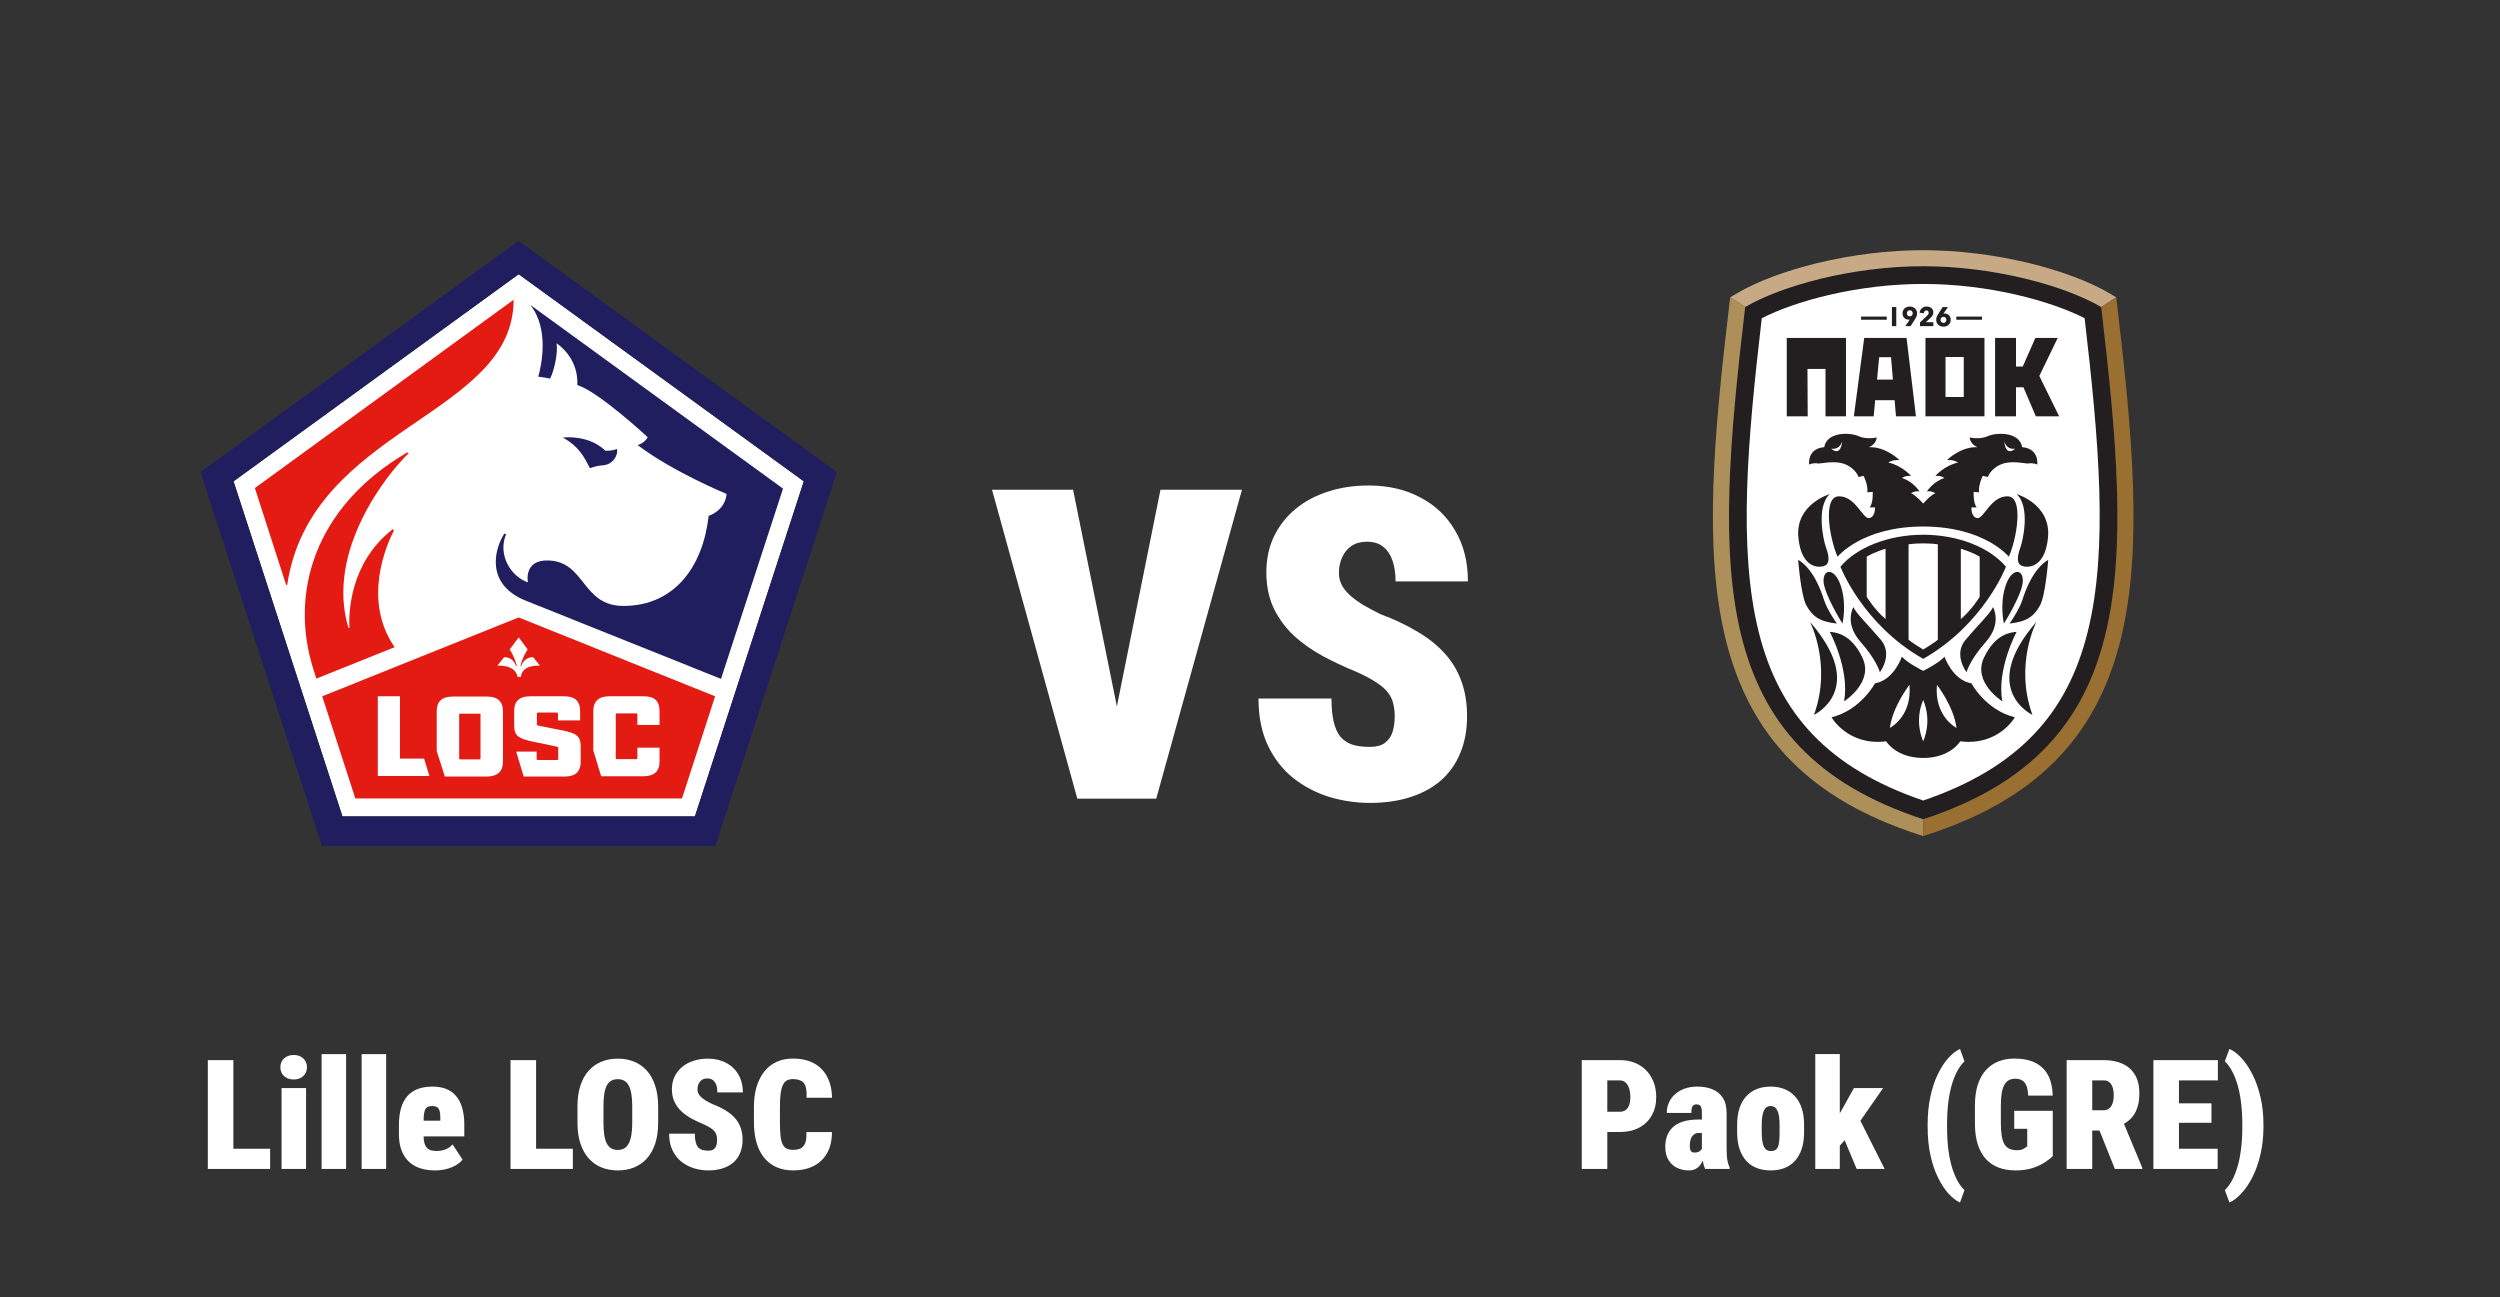 <svg width="817" height="424" viewBox="0 0 817 424" fill="none" xmlns="http://www.w3.org/2000/svg">
<rect x="0" y="0" width="817" height="424" fill="#333333" stroke="none"/>
<g clip-path="url(#clip0_70_635)">
<path d="M227.094 266.799H111.906L76.322 157.296L169.5 89.614L262.678 157.296L227.094 266.799Z" fill="white"/>
<path d="M169.5 78.7L65.5 154.27L105.211 276.52H233.789L273.5 154.27L169.5 78.7ZM227.094 266.799H111.906L76.322 157.296L169.5 89.614L262.678 157.296L227.094 266.799Z" fill="#211E5F"/>
<path d="M173.26 99.61C179.588 107.497 176.929 119.419 175.92 123.088C178.579 123.455 178.304 123.455 179.772 123.73C181.056 121.254 182.431 115.292 181.881 112.174C188.026 116.576 188.851 122.629 188.668 125.839C195.729 128.04 211.687 142.897 211.687 142.897C210.77 144.365 209.578 145.098 208.385 145.465C220.033 154.269 237.458 161.423 237.458 161.423C236.907 167.017 231.588 168.576 231.588 168.576C229.754 184.993 220.583 198.016 203.708 198.016C190.135 198.016 191.327 183.525 179.221 183.158C170.967 182.883 172.527 190.312 172.527 190.312C166.84 188.386 162.622 181.232 165.373 174.629L164.823 174.354C161.338 179.857 158.77 191.137 171.976 196.365C174.636 197.465 235.624 221.86 235.624 221.86L255.892 159.68L173.26 99.61Z" fill="#211E5F"/>
<path d="M192.795 152.986C192.978 152.986 194.537 152.252 196.922 152.069C200.498 151.885 202.149 148.4 201.599 146.75C201.599 146.75 201.599 146.75 201.507 146.75C201.14 146.933 199.673 147.392 197.839 147.3C192.519 142.164 184.907 142.898 183.99 142.989C183.899 142.989 183.899 142.989 183.899 142.989C190.318 146.383 191.878 151.702 192.795 152.986Z" fill="#211E5F"/>
<path d="M156.569 233.233H150.516C150.057 233.233 150.057 233.324 150.057 233.691V247.723C150.057 248.09 150.149 248.181 150.516 248.181H156.569C157.027 248.181 157.027 248.09 157.027 247.723V233.691C157.119 233.324 157.027 233.233 156.569 233.233Z" fill="#E41B13"/>
<path d="M169.5 201.776L105.302 227.547L116.124 260.929H222.876L233.698 227.547L169.5 201.776ZM123.461 253.684V227.547H130.706V247.907H138.593L140.336 253.593H123.461V253.684ZM164.364 249.007C164.364 249.557 164.273 250.016 164.181 250.474C163.722 252.675 161.888 253.776 158.953 253.776H145.38L142.72 245.43V232.407C142.72 229.198 144.463 227.638 147.948 227.638H159.137C162.622 227.638 164.364 229.198 164.364 232.407V249.007ZM162.53 217.55L164.731 214.799C164.731 214.799 167.391 214.432 168.583 217.459C168.583 217.459 168.583 217.55 168.675 217.642C168.675 217.734 168.766 217.734 168.766 217.734C168.766 217.734 168.858 217.734 168.858 217.642C168.858 217.55 168.858 217.55 168.858 217.459C168.124 214.524 166.565 212.231 166.565 212.231L169.5 208.287L172.435 212.231C172.435 212.231 170.876 214.432 170.142 217.459C170.142 217.55 170.142 217.55 170.142 217.642C170.142 217.734 170.142 217.734 170.234 217.734C170.325 217.734 170.325 217.734 170.325 217.642C170.325 217.55 170.417 217.55 170.417 217.459C171.609 214.432 174.269 214.799 174.269 214.799L176.47 217.55C176.47 217.55 170.601 217 170.234 221.219H169.133C168.399 217 162.53 217.55 162.53 217.55ZM189.768 249.007C189.768 249.374 189.768 249.741 189.676 250.108C189.31 252.584 187.567 253.776 184.541 253.776H171.151L168.675 245.614H175.37V247.907C175.37 248.273 175.461 248.365 175.828 248.365H181.973C182.431 248.365 182.431 248.273 182.431 247.907V244.421C182.431 244.238 182.431 244.146 181.789 243.963L173.444 242.22C169.775 241.303 168.033 240.661 168.033 237.176V232.316C168.033 229.106 169.775 227.547 173.26 227.547H184.357C187.842 227.547 189.585 229.106 189.585 232.316V235.434H182.34V233.325C182.34 232.958 182.248 232.866 181.881 232.866H175.92C175.461 232.866 175.461 232.958 175.461 233.325V236.718C175.461 236.993 175.461 236.993 176.103 237.176L184.449 238.827C187.934 239.653 189.768 240.295 189.768 243.871V249.007ZM215.539 236.901H208.294V233.6C208.294 233.233 208.202 233.141 207.835 233.141H201.69C201.232 233.141 201.232 233.233 201.232 233.6V247.631C201.232 247.998 201.324 248.09 201.69 248.09H207.835C208.294 248.09 208.294 247.998 208.294 247.631V244.33H215.539V248.915C215.539 252.125 213.705 253.684 210.22 253.684H196.463L193.895 245.247V232.316C193.895 229.198 195.638 227.547 199.123 227.547H210.403C213.888 227.547 215.539 229.106 215.539 232.316V236.901Z" fill="#E41B13"/>
<path d="M167.849 97.959L83.292 159.497L93.472 191.046L93.838 191.229C101.542 139.413 167.849 136.203 167.849 97.959Z" fill="#E41B13"/>
<path d="M128.78 173.254L128.322 172.979C114.107 183.984 113.923 200.859 114.198 205.261L113.832 205.077C106.311 179.949 126.763 154.545 133.549 148.125L133.091 147.85C102.459 165.733 94.572 194.255 102.459 218.834L103.377 221.769L128.964 211.497C118.234 195.998 126.488 177.656 128.78 173.254Z" fill="#E41B13"/>
</g>
<path d="M88.278 375.408V382H73.337V375.408H88.278ZM76.267 346.453V382H67.917V346.453H76.267ZM100.021 355.584V382H92.014V355.584H100.021ZM91.623 348.772C91.623 347.601 92.022 346.64 92.819 345.892C93.633 345.143 94.683 344.769 95.969 344.769C97.271 344.769 98.321 345.143 99.118 345.892C99.916 346.64 100.314 347.601 100.314 348.772C100.314 349.944 99.916 350.905 99.118 351.653C98.321 352.402 97.271 352.776 95.969 352.776C94.683 352.776 93.633 352.402 92.819 351.653C92.022 350.905 91.623 349.944 91.623 348.772ZM113.107 344.5V382H105.1V344.5H113.107ZM126.193 344.5V382H118.186V344.5H126.193ZM142.136 382.488C140.248 382.488 138.563 382.228 137.082 381.707C135.617 381.186 134.388 380.421 133.396 379.412C132.403 378.387 131.646 377.142 131.125 375.677C130.62 374.212 130.368 372.535 130.368 370.647V367.767C130.368 365.651 130.588 363.803 131.027 362.225C131.483 360.646 132.159 359.336 133.054 358.294C133.949 357.236 135.088 356.438 136.472 355.901C137.855 355.364 139.483 355.096 141.354 355.096C142.998 355.096 144.455 355.34 145.725 355.828C147.01 356.316 148.093 357.073 148.972 358.099C149.867 359.108 150.55 360.402 151.022 361.98C151.494 363.543 151.73 365.398 151.73 367.547V371.38H133.371V366.229H143.894V365.325C143.91 364.251 143.812 363.437 143.601 362.884C143.405 362.33 143.112 361.956 142.722 361.761C142.331 361.549 141.851 361.443 141.281 361.443C140.614 361.443 140.085 361.557 139.694 361.785C139.304 362.013 139.019 362.371 138.84 362.859C138.661 363.348 138.539 363.999 138.474 364.812C138.425 365.626 138.4 366.611 138.4 367.767V370.647C138.4 371.787 138.49 372.715 138.669 373.431C138.864 374.147 139.141 374.7 139.499 375.091C139.873 375.481 140.321 375.758 140.842 375.921C141.379 376.067 141.989 376.141 142.673 376.141C143.649 376.141 144.602 375.978 145.529 375.652C146.457 375.311 147.246 374.757 147.897 373.992L151.169 378.973C150.729 379.542 150.078 380.104 149.216 380.657C148.353 381.194 147.328 381.634 146.14 381.976C144.951 382.317 143.617 382.488 142.136 382.488ZM187.204 375.408V382H172.263V375.408H187.204ZM175.192 346.453V382H166.843V346.453H175.192ZM215.085 361.565V366.937C215.085 369.492 214.768 371.738 214.133 373.675C213.498 375.612 212.595 377.239 211.423 378.558C210.251 379.86 208.859 380.844 207.248 381.512C205.653 382.163 203.879 382.488 201.926 382.488C199.956 382.488 198.166 382.163 196.555 381.512C194.943 380.844 193.552 379.86 192.38 378.558C191.208 377.239 190.305 375.612 189.67 373.675C189.035 371.738 188.718 369.492 188.718 366.937V361.565C188.718 359.01 189.035 356.756 189.67 354.803C190.305 352.85 191.2 351.222 192.355 349.92C193.527 348.618 194.919 347.633 196.53 346.966C198.142 346.299 199.932 345.965 201.901 345.965C203.854 345.965 205.637 346.299 207.248 346.966C208.876 347.633 210.267 348.618 211.423 349.92C212.578 351.222 213.474 352.85 214.108 354.803C214.759 356.756 215.085 359.01 215.085 361.565ZM206.613 366.937V361.517C206.613 359.922 206.516 358.562 206.32 357.439C206.125 356.316 205.832 355.405 205.441 354.705C205.051 354.005 204.562 353.493 203.977 353.167C203.391 352.841 202.699 352.679 201.901 352.679C201.071 352.679 200.363 352.841 199.777 353.167C199.191 353.493 198.703 354.005 198.312 354.705C197.938 355.405 197.661 356.316 197.482 357.439C197.303 358.562 197.214 359.922 197.214 361.517V366.937C197.214 368.515 197.303 369.866 197.482 370.989C197.661 372.096 197.938 373.007 198.312 373.724C198.703 374.44 199.2 374.969 199.802 375.311C200.404 375.636 201.112 375.799 201.926 375.799C202.707 375.799 203.391 375.636 203.977 375.311C204.579 374.969 205.067 374.44 205.441 373.724C205.832 373.007 206.125 372.096 206.32 370.989C206.516 369.866 206.613 368.515 206.613 366.937ZM234.348 372.552C234.348 371.998 234.291 371.502 234.177 371.062C234.079 370.607 233.876 370.184 233.566 369.793C233.273 369.402 232.826 369.012 232.224 368.621C231.621 368.214 230.816 367.791 229.807 367.352C228.537 366.831 227.292 366.245 226.071 365.594C224.851 364.926 223.752 364.153 222.775 363.274C221.815 362.379 221.042 361.338 220.456 360.149C219.87 358.945 219.577 357.545 219.577 355.95C219.577 354.42 219.87 353.045 220.456 351.824C221.058 350.587 221.88 349.537 222.922 348.675C223.98 347.796 225.225 347.129 226.657 346.673C228.09 346.201 229.652 345.965 231.345 345.965C233.591 345.965 235.568 346.421 237.277 347.332C239.003 348.227 240.345 349.505 241.306 351.165C242.282 352.809 242.771 354.754 242.771 357H234.445C234.445 356.105 234.331 355.315 234.104 354.632C233.876 353.948 233.518 353.411 233.029 353.021C232.557 352.63 231.931 352.435 231.149 352.435C230.45 352.435 229.855 352.597 229.367 352.923C228.895 353.248 228.537 353.688 228.293 354.241C228.049 354.778 227.927 355.372 227.927 356.023C227.927 356.561 228.049 357.049 228.293 357.488C228.537 357.911 228.871 358.31 229.294 358.685C229.733 359.059 230.238 359.417 230.808 359.759C231.394 360.101 232.02 360.434 232.688 360.76C234.299 361.362 235.723 362.037 236.96 362.786C238.213 363.519 239.263 364.357 240.109 365.301C240.956 366.229 241.59 367.286 242.014 368.475C242.453 369.663 242.673 371.006 242.673 372.503C242.673 374.098 242.412 375.514 241.892 376.751C241.387 377.988 240.646 379.038 239.67 379.9C238.693 380.747 237.513 381.39 236.13 381.829C234.763 382.269 233.216 382.488 231.491 382.488C229.912 382.488 228.358 382.26 226.828 381.805C225.314 381.333 223.939 380.617 222.702 379.656C221.481 378.68 220.505 377.435 219.772 375.921C219.04 374.391 218.674 372.576 218.674 370.477H227.072C227.072 371.518 227.154 372.397 227.316 373.113C227.479 373.829 227.731 374.407 228.073 374.847C228.431 375.27 228.887 375.579 229.44 375.774C229.994 375.953 230.677 376.043 231.491 376.043C232.24 376.043 232.818 375.888 233.225 375.579C233.648 375.254 233.941 374.83 234.104 374.31C234.266 373.772 234.348 373.187 234.348 372.552ZM263.522 369.964H271.872C271.888 372.633 271.368 374.912 270.31 376.8C269.268 378.672 267.795 380.088 265.891 381.048C263.986 382.008 261.757 382.488 259.201 382.488C257.134 382.488 255.303 382.13 253.708 381.414C252.113 380.698 250.77 379.656 249.68 378.289C248.589 376.922 247.767 375.27 247.214 373.333C246.66 371.38 246.384 369.166 246.384 366.692V361.736C246.384 359.279 246.677 357.073 247.263 355.12C247.865 353.167 248.711 351.507 249.802 350.14C250.909 348.772 252.243 347.731 253.806 347.015C255.384 346.299 257.142 345.94 259.079 345.94C261.797 345.94 264.092 346.453 265.964 347.479C267.852 348.488 269.3 349.952 270.31 351.873C271.319 353.777 271.856 356.064 271.921 358.733H263.571C263.653 357.187 263.555 355.975 263.278 355.096C263.002 354.201 262.513 353.574 261.813 353.216C261.13 352.841 260.218 352.654 259.079 352.654C258.298 352.654 257.639 352.809 257.102 353.118C256.564 353.427 256.133 353.94 255.808 354.656C255.482 355.356 255.246 356.284 255.1 357.439C254.953 358.595 254.88 360.011 254.88 361.688V366.692C254.88 368.401 254.937 369.834 255.051 370.989C255.165 372.145 255.376 373.081 255.686 373.797C256.011 374.497 256.451 375.001 257.004 375.311C257.574 375.62 258.306 375.774 259.201 375.774C260.145 375.774 260.951 375.62 261.618 375.311C262.285 374.985 262.79 374.407 263.132 373.577C263.474 372.731 263.604 371.526 263.522 369.964Z" fill="white"/>
<path d="M363.715 237.218L379.246 160.047H405.871L377.859 261H360.803L363.715 237.218ZM350.68 160.047L366.28 237.218L369.331 261H352.066L324.193 160.047H350.68ZM455.793 234.167C455.793 232.595 455.631 231.186 455.308 229.938C455.03 228.643 454.452 227.441 453.574 226.332C452.742 225.223 451.471 224.113 449.761 223.004C448.05 221.848 445.762 220.646 442.896 219.398C439.291 217.919 435.755 216.255 432.288 214.406C428.821 212.511 425.701 210.315 422.928 207.819C420.201 205.277 418.005 202.319 416.341 198.944C414.677 195.524 413.845 191.549 413.845 187.019C413.845 182.674 414.677 178.768 416.341 175.301C418.051 171.788 420.385 168.806 423.344 166.356C426.348 163.86 429.884 161.965 433.952 160.671C438.02 159.33 442.457 158.66 447.265 158.66C453.644 158.66 459.26 159.954 464.113 162.543C469.013 165.085 472.826 168.714 475.554 173.429C478.327 178.097 479.714 183.621 479.714 190H456.07C456.07 187.458 455.747 185.216 455.1 183.274C454.452 181.333 453.436 179.808 452.049 178.698C450.708 177.589 448.929 177.034 446.71 177.034C444.722 177.034 443.035 177.496 441.648 178.421C440.308 179.345 439.291 180.593 438.598 182.165C437.904 183.69 437.558 185.378 437.558 187.227C437.558 188.752 437.904 190.139 438.598 191.387C439.291 192.589 440.239 193.721 441.44 194.784C442.688 195.847 444.121 196.864 445.739 197.835C447.403 198.806 449.183 199.753 451.078 200.678C455.654 202.388 459.699 204.306 463.212 206.433C466.771 208.513 469.753 210.893 472.156 213.574C474.56 216.209 476.363 219.214 477.564 222.588C478.812 225.962 479.437 229.776 479.437 234.028C479.437 238.558 478.697 242.58 477.218 246.093C475.785 249.606 473.682 252.587 470.908 255.037C468.135 257.441 464.784 259.267 460.854 260.515C456.972 261.763 452.58 262.387 447.681 262.387C443.197 262.387 438.783 261.74 434.438 260.445C430.139 259.105 426.233 257.071 422.72 254.344C419.253 251.57 416.479 248.034 414.399 243.735C412.319 239.39 411.279 234.236 411.279 228.273H435.131C435.131 231.232 435.362 233.728 435.824 235.762C436.286 237.796 437.003 239.437 437.974 240.685C438.991 241.886 440.285 242.765 441.856 243.319C443.428 243.828 445.369 244.082 447.681 244.082C449.807 244.082 451.448 243.643 452.604 242.765C453.805 241.84 454.637 240.638 455.1 239.159C455.562 237.634 455.793 235.97 455.793 234.167Z" fill="white"/>
<g clip-path="url(#clip1_70_635)">
<mask id="mask0_70_635" style="mask-type:luminance" maskUnits="userSpaceOnUse" x="527" y="70" width="211" height="210">
<path d="M527.644 70.698H737.264V279.824H527.644V70.698Z" fill="white"/>
</mask>
<g mask="url(#mask0_70_635)">
<path d="M628.5 264.677C612.115 259.21 599.598 251.789 590.258 242.009C581.435 232.773 575.431 221.366 571.902 207.139C564.944 179.091 568.247 142.995 573.035 102.137C584.057 96.112 605.541 89.895 628.5 89.895C651.459 89.895 672.943 96.112 683.965 102.137C688.753 142.995 692.056 179.091 685.099 207.139C681.569 221.366 675.565 232.773 666.743 242.009C657.402 251.789 644.886 259.21 628.5 264.677Z" fill="white"/>
<path d="M628.5 86.992C605.321 86.992 582.142 93.378 570.317 100.34C560.13 186.885 557.802 244.653 628.5 267.735C699.198 244.653 696.87 186.885 686.684 100.34C674.858 93.378 651.679 86.992 628.5 86.992ZM628.5 92.799C650.073 92.799 670.234 98.369 681.251 103.988C685.909 143.936 689.029 179.208 682.274 206.441C678.869 220.165 673.1 231.145 664.635 240.006C655.805 249.252 643.971 256.331 628.5 261.612C613.03 256.331 601.195 249.252 592.365 240.006C583.901 231.145 578.131 220.165 574.727 206.441C567.971 179.208 571.092 143.936 575.749 103.988C586.766 98.369 606.927 92.799 628.5 92.799Z" fill="#231F20"/>
<path d="M669.295 175.624C670.314 164.736 659.036 161.47 659.036 161.47C663.62 165.68 661 176.858 660.346 178.673C659.691 180.487 658.672 183.536 660.346 184.697C661.681 185.624 668.276 186.512 669.295 175.624Z" fill="#231F20"/>
<path d="M660.928 196.021C659.909 199.287 656.708 203.787 656.708 203.787C662.674 203.134 664.711 201.247 666.603 197.98C668.494 194.714 669.36 182.955 669.36 182.955C664.55 185.786 661.946 192.754 660.928 196.021Z" fill="#231F20"/>
<path d="M655.325 191.738C653.434 197.835 654.889 203.787 654.889 203.787C654.889 203.787 661.073 193.915 661.073 189.779C661.073 185.641 657.217 185.641 655.325 191.738Z" fill="#231F20"/>
<path d="M648.995 209.739C654.38 203.642 651.324 198.416 651.324 198.416C650.305 200.593 646.522 204.151 642.374 209.05C638.227 213.949 642.665 219.683 642.665 219.683C642.665 219.683 643.611 215.836 648.995 209.739Z" fill="#231F20"/>
<path d="M648.341 214.966C644.557 223.022 654.354 229.192 654.354 229.192C652.438 218.74 659.036 206.473 659.036 206.473C657.29 206.691 652.124 206.909 648.341 214.966Z" fill="#231F20"/>
<path d="M664.198 233.62C658.228 217.215 665.512 203.207 665.512 203.207C646.376 225.273 664.198 233.62 664.198 233.62Z" fill="#231F20"/>
<path d="M623.721 177.874C623.721 177.874 625.531 177.586 628.5 177.584C631.47 177.586 633.28 177.874 633.28 177.874V209.05C632.364 209.928 628.736 212.123 628.5 212.266C628.264 212.123 624.636 209.928 623.721 209.05V177.874ZM616.202 202.311C612.613 199.311 610.042 195.04 610.042 195.04V181.939C612.419 180.439 616.202 179.326 616.202 179.326V202.311ZM640.798 179.326C640.798 179.326 644.581 180.439 646.958 181.939V195.04C646.958 195.04 644.387 199.311 640.798 202.311V179.326ZM628.5 215.315C628.508 215.319 628.515 215.324 628.522 215.328V215.302C648.424 203.976 655.544 185.209 655.544 185.209C650.269 178.934 640 174.765 628.522 174.754V174.753C628.515 174.753 628.507 174.754 628.5 174.754C628.493 174.754 628.484 174.753 628.477 174.753V174.754C617 174.765 606.731 178.934 601.457 185.209C601.457 185.209 608.577 203.976 628.477 215.302V215.328C628.485 215.324 628.492 215.319 628.5 215.315Z" fill="#231F20"/>
<path d="M632.989 223.796C632.989 223.796 638.469 230.813 639.391 237.878C639.391 237.878 632.066 234.2 632.989 223.796ZM628.5 242.211C628.234 241.657 625.561 235.762 628.5 228.741C631.439 235.762 628.766 241.657 628.5 242.211ZM617.609 237.878C618.531 230.813 624.012 223.796 624.012 223.796C624.934 234.2 617.609 237.878 617.609 237.878ZM644.266 223.313C638.082 222.297 635.463 214.602 635.463 214.602C633.688 216.657 628.74 219.118 628.5 219.237C628.26 219.118 623.312 216.657 621.538 214.602C621.538 214.602 618.919 222.297 612.735 223.313C612.735 223.313 608.151 232.023 598.547 234.419C598.547 234.419 603.907 243.855 616.397 242.258C616.397 242.258 619.563 247.682 628.477 247.701V247.702C628.485 247.702 628.492 247.701 628.5 247.701C628.508 247.701 628.515 247.702 628.523 247.702V247.701C637.437 247.682 640.604 242.258 640.604 242.258C653.094 243.855 658.454 234.419 658.454 234.419C648.85 232.023 644.266 223.313 644.266 223.313Z" fill="#231F20"/>
<path d="M596.655 184.697C598.328 183.536 597.31 180.487 596.655 178.673C596 176.858 593.381 165.68 597.965 161.47C597.965 161.47 586.687 164.736 587.706 175.624C588.724 186.512 595.319 185.624 596.655 184.697Z" fill="#231F20"/>
<path d="M600.293 203.787C600.293 203.787 597.092 199.287 596.073 196.021C595.054 192.754 592.451 185.786 587.641 182.955C587.641 182.955 588.506 194.714 590.398 197.98C592.289 201.247 594.327 203.134 600.293 203.787Z" fill="#231F20"/>
<path d="M595.927 189.778C595.927 193.916 602.112 203.787 602.112 203.787C602.112 203.787 603.567 197.835 601.675 191.738C599.783 185.641 595.927 185.641 595.927 189.778Z" fill="#231F20"/>
<path d="M614.626 209.05C610.479 204.15 606.695 200.593 605.677 198.416C605.677 198.416 602.621 203.642 608.005 209.739C613.389 215.836 614.335 219.683 614.335 219.683C614.335 219.683 618.773 213.949 614.626 209.05Z" fill="#231F20"/>
<path d="M608.66 214.966C604.877 206.909 599.711 206.691 597.965 206.473C597.965 206.473 604.563 218.74 602.646 229.192C602.646 229.192 612.443 223.022 608.66 214.966Z" fill="#231F20"/>
<path d="M591.489 203.207C591.489 203.207 598.773 217.216 592.803 233.62C592.803 233.62 610.624 225.273 591.489 203.207Z" fill="#231F20"/>
<path d="M602.038 144.156C601.485 149.6 598.446 146.637 598.446 146.637C601.443 147.051 602.038 144.156 602.038 144.156ZM658.554 146.637C658.554 146.637 655.515 149.6 654.963 144.156C654.963 144.156 655.558 147.051 658.554 146.637ZM594.035 151.453C594.809 151.607 598.509 150.628 601.675 151.308C604.467 151.907 606.77 154.044 607.35 155.881L609.024 155.518C609.024 155.518 610.479 158.204 610.261 160.889L612.007 160.744C612.007 160.744 612.225 164.446 610.988 165.825H612.734C612.734 165.825 612.953 168.946 610.843 169.309C608.732 169.672 606.405 162.123 600.947 162.196C595.491 162.268 597.964 176.205 600.511 181.939C600.511 181.939 608.436 172.075 628.5 172.067C648.564 172.075 656.489 181.939 656.489 181.939C659.036 176.205 661.509 162.268 656.053 162.196C650.596 162.123 648.268 169.672 646.158 169.309C644.048 168.946 644.266 165.825 644.266 165.825H646.012C644.775 164.446 644.994 160.744 644.994 160.744L646.74 160.889C646.522 158.204 647.977 155.518 647.977 155.518L649.65 155.881C650.23 154.044 652.533 151.907 655.325 151.308C658.492 150.628 662.192 151.607 662.965 151.453C664.42 151.163 665.803 151.816 665.803 151.816C666.094 146.154 660.855 146.154 660.855 146.154C659.982 141.001 652.342 141.291 649.65 142.525C646.958 143.759 643.684 142.96 643.684 142.96C643.902 145.356 646.303 146.154 646.303 146.154C640.701 145.864 636.263 150.364 636.263 150.364C638.519 150.146 639.901 151.163 639.901 151.163C635.463 152.106 632.479 155.518 632.479 155.518C634.662 155.372 635.39 156.244 635.39 156.244C631.679 157.405 629.714 160.599 629.714 160.599C631.242 160.308 632.479 161.179 632.479 161.179C631.029 161.731 628.729 164.306 628.5 164.565C628.271 164.306 625.972 161.731 624.521 161.179C624.521 161.179 625.758 160.308 627.286 160.599C627.286 160.599 625.321 157.405 621.61 156.244C621.61 156.244 622.338 155.372 624.521 155.518C624.521 155.518 621.538 152.106 617.1 151.163C617.1 151.163 618.482 150.146 620.737 150.364C620.737 150.364 616.299 145.864 610.697 146.154C610.697 146.154 613.098 145.356 613.316 142.96C613.316 142.96 610.042 143.759 607.35 142.525C604.658 141.291 597.019 141.001 596.146 146.154C596.146 146.154 590.907 146.154 591.198 151.816C591.198 151.816 592.58 151.163 594.035 151.453Z" fill="#231F20"/>
<path d="M603.268 136.05H596.571V120.559H590.684L590.758 136.05H583.914V110.428H603.268V136.05Z" fill="#231F20"/>
<path d="M641.755 129.736H635.794V116.668H641.755V129.736ZM629.245 136.05H648.525V110.428H629.245V136.05Z" fill="#231F20"/>
<path d="M613.428 124.044L614.103 116.727H617.985L618.598 124.044H613.428ZM619.604 136.05H626.13L623.063 110.428H609.228L605.843 136.05H612.319L612.804 130.794H619.164L619.604 136.05Z" fill="#231F20"/>
<path d="M665.308 136.05H672.928L666.453 122.867L672.465 110.428H665.165L661.037 119.781H658.828V110.428H651.99V136.05H658.828V126.566H661.261L665.308 136.05Z" fill="#231F20"/>
<path d="M618.28 100.34H619.702V106.588H618.28V100.34Z" fill="#231F20"/>
<path d="M625.07 102.387C625.07 102.117 624.986 101.883 624.817 101.685C624.65 101.488 624.42 101.39 624.129 101.39C623.838 101.39 623.605 101.482 623.431 101.668C623.257 101.853 623.17 102.096 623.17 102.396C623.17 102.679 623.255 102.912 623.427 103.098C623.599 103.283 623.826 103.376 624.112 103.376C624.397 103.376 624.628 103.284 624.805 103.102C624.981 102.92 625.07 102.681 625.07 102.387ZM626.493 102.405C626.493 102.775 626.43 103.112 626.306 103.415C626.181 103.719 626.019 104.026 625.82 104.338L624.365 106.588H622.636L624.137 104.435L624.154 104.408C624.092 104.432 624.023 104.449 623.946 104.461C623.869 104.473 623.797 104.479 623.729 104.479C623.462 104.479 623.21 104.43 622.972 104.333C622.734 104.236 622.524 104.098 622.343 103.918C622.161 103.739 622.017 103.525 621.909 103.274C621.801 103.024 621.748 102.746 621.748 102.44C621.748 102.087 621.81 101.769 621.934 101.487C622.059 101.204 622.229 100.966 622.445 100.772C622.66 100.578 622.913 100.429 623.202 100.326C623.491 100.223 623.797 100.172 624.12 100.172C624.449 100.172 624.757 100.223 625.047 100.326C625.336 100.429 625.587 100.578 625.8 100.772C626.013 100.966 626.181 101.202 626.307 101.478C626.43 101.754 626.493 102.063 626.493 102.405Z" fill="#231F20"/>
<path d="M627.456 106.588V105.355L629.807 103.152C629.955 103.005 630.074 102.856 630.165 102.702C630.256 102.55 630.301 102.38 630.301 102.192C630.301 101.969 630.233 101.788 630.097 101.65C629.96 101.512 629.779 101.443 629.551 101.443C629.313 101.443 629.119 101.53 628.968 101.703C628.817 101.877 628.728 102.104 628.7 102.387L627.328 102.193C627.362 101.875 627.445 101.592 627.579 101.344C627.712 101.096 627.881 100.884 628.086 100.709C628.29 100.535 628.525 100.401 628.789 100.31C629.053 100.218 629.333 100.172 629.628 100.172C629.906 100.172 630.176 100.21 630.437 100.286C630.699 100.363 630.932 100.48 631.137 100.64C631.341 100.799 631.504 100.999 631.627 101.24C631.748 101.481 631.809 101.764 631.809 102.087C631.809 102.311 631.781 102.512 631.724 102.692C631.667 102.871 631.589 103.038 631.49 103.19C631.391 103.343 631.276 103.486 631.149 103.618C631.021 103.751 630.889 103.882 630.753 104.011L629.355 105.3H631.818V106.588H627.456Z" fill="#231F20"/>
<path d="M636.069 104.523C636.069 104.241 635.984 104.007 635.813 103.821C635.641 103.636 635.413 103.543 635.128 103.543C634.842 103.543 634.611 103.635 634.435 103.817C634.258 104 634.169 104.238 634.169 104.532C634.169 104.802 634.255 105.035 634.426 105.229C634.597 105.424 634.828 105.521 635.119 105.521C635.404 105.521 635.634 105.429 635.809 105.246C635.982 105.065 636.069 104.823 636.069 104.523ZM637.492 104.488C637.492 104.841 637.429 105.159 637.305 105.441C637.18 105.723 637.01 105.961 636.795 106.156C636.58 106.35 636.327 106.498 636.038 106.602C635.749 106.705 635.443 106.756 635.119 106.756C634.79 106.756 634.483 106.705 634.196 106.602C633.91 106.498 633.659 106.35 633.444 106.156C633.228 105.961 633.058 105.726 632.933 105.45C632.809 105.173 632.746 104.864 632.746 104.523C632.746 104.152 632.809 103.816 632.933 103.512C633.059 103.209 633.22 102.902 633.418 102.59L634.875 100.34H636.603L635.119 102.476L635.093 102.52C635.151 102.496 635.218 102.478 635.298 102.466C635.377 102.455 635.451 102.449 635.519 102.449C635.78 102.449 636.031 102.497 636.272 102.595C636.512 102.692 636.722 102.83 636.9 103.009C637.079 103.189 637.222 103.404 637.33 103.654C637.438 103.904 637.492 104.182 637.492 104.488Z" fill="#231F20"/>
<path d="M647.71 104.49H639.319V103.464H647.71V104.49Z" fill="#231F20"/>
<path d="M616.594 104.49H608.202V103.464H616.594V104.49Z" fill="#231F20"/>
<path d="M628.5 86.992C651.679 86.992 674.858 93.378 686.684 100.34C686.684 100.342 686.684 100.345 686.685 100.348L691.583 97.156L689.346 95.839C682.839 92.008 673.514 88.506 663.087 85.977C651.728 83.222 639.769 81.766 628.5 81.766C617.231 81.766 605.272 83.222 593.913 85.977C583.487 88.506 574.161 92.008 567.654 95.839L565.417 97.156L565.416 97.159L570.347 100.322C582.181 93.367 605.34 86.992 628.5 86.992Z" fill="#C7A985"/>
<path d="M570.316 100.34C570.326 100.334 570.337 100.328 570.347 100.322L565.417 97.159L565.114 99.73C560.14 141.988 556.622 179.385 563.992 209.092C571.925 241.074 591.905 261.287 626.871 272.702L628.5 273.234V267.735C557.802 244.653 560.13 186.885 570.316 100.34Z" fill="#AD9059"/>
<path d="M691.887 99.73L691.584 97.156L686.685 100.349C696.87 186.889 699.196 244.654 628.5 267.735V273.234L630.129 272.702C665.095 261.287 685.075 241.074 693.008 209.092C700.378 179.385 696.86 141.988 691.887 99.73Z" fill="#996F32"/>
</g>
</g>
<path d="M529.319 369.939H522.215V363.323H529.319C530.149 363.323 530.817 363.12 531.321 362.713C531.842 362.306 532.216 361.744 532.444 361.028C532.688 360.296 532.811 359.474 532.811 358.562C532.811 357.586 532.688 356.683 532.444 355.853C532.216 355.022 531.842 354.355 531.321 353.851C530.817 353.33 530.149 353.069 529.319 353.069H525.267V382H516.917V346.453H529.319C531.777 346.453 533.893 346.974 535.667 348.016C537.457 349.057 538.833 350.49 539.793 352.312C540.77 354.119 541.258 356.186 541.258 358.514C541.258 360.809 540.77 362.811 539.793 364.52C538.833 366.229 537.457 367.563 535.667 368.523C533.893 369.467 531.777 369.939 529.319 369.939ZM556.175 375.359V363.738C556.175 362.99 556.118 362.42 556.004 362.029C555.89 361.622 555.703 361.338 555.442 361.175C555.198 360.996 554.832 360.906 554.344 360.906C553.953 360.906 553.636 361.004 553.392 361.199C553.147 361.395 552.977 361.696 552.879 362.103C552.781 362.509 552.732 363.047 552.732 363.714H544.7C544.7 362.493 544.936 361.362 545.408 360.32C545.88 359.262 546.556 358.343 547.435 357.562C548.313 356.78 549.363 356.178 550.584 355.755C551.821 355.315 553.204 355.096 554.734 355.096C556.541 355.096 558.16 355.389 559.593 355.975C561.025 356.544 562.156 357.464 562.986 358.733C563.833 360.003 564.256 361.688 564.256 363.787V375.335C564.256 377.06 564.345 378.37 564.524 379.266C564.703 380.145 564.948 380.918 565.257 381.585V382H557.249C556.875 381.186 556.598 380.193 556.419 379.021C556.256 377.833 556.175 376.613 556.175 375.359ZM557.078 365.862L557.127 370.257H555.052C554.547 370.257 554.116 370.379 553.758 370.623C553.4 370.851 553.099 371.16 552.854 371.551C552.627 371.941 552.464 372.381 552.366 372.869C552.269 373.341 552.22 373.829 552.22 374.334C552.22 375.05 552.293 375.571 552.439 375.896C552.602 376.222 552.798 376.434 553.025 376.531C553.27 376.613 553.538 376.653 553.831 376.653C554.45 376.653 554.962 376.523 555.369 376.263C555.792 375.986 556.093 375.66 556.272 375.286C556.451 374.912 556.5 374.594 556.419 374.334L557.249 377.557C556.972 378.159 556.704 378.753 556.443 379.339C556.183 379.909 555.857 380.438 555.467 380.926C555.076 381.398 554.596 381.772 554.026 382.049C553.457 382.342 552.741 382.488 551.878 382.488C550.511 382.488 549.241 382.212 548.069 381.658C546.914 381.105 545.978 380.25 545.262 379.095C544.562 377.939 544.212 376.474 544.212 374.7C544.212 373.479 544.399 372.34 544.773 371.282C545.164 370.208 545.774 369.264 546.604 368.45C547.435 367.636 548.549 367.002 549.949 366.546C551.365 366.09 553.09 365.862 555.125 365.862H557.078ZM567.698 370.037V367.571C567.698 365.488 567.959 363.673 568.479 362.127C569 360.564 569.741 359.271 570.701 358.245C571.661 357.203 572.809 356.422 574.144 355.901C575.478 355.364 576.967 355.096 578.611 355.096C580.288 355.096 581.793 355.364 583.128 355.901C584.463 356.422 585.61 357.203 586.57 358.245C587.531 359.271 588.271 360.564 588.792 362.127C589.313 363.673 589.573 365.488 589.573 367.571V370.037C589.573 372.104 589.313 373.919 588.792 375.481C588.271 377.044 587.531 378.346 586.57 379.388C585.626 380.429 584.479 381.211 583.128 381.731C581.793 382.236 580.304 382.488 578.66 382.488C577.016 382.488 575.519 382.236 574.168 381.731C572.817 381.211 571.661 380.429 570.701 379.388C569.741 378.346 569 377.044 568.479 375.481C567.959 373.919 567.698 372.104 567.698 370.037ZM575.73 367.571V370.037C575.73 371.16 575.796 372.12 575.926 372.918C576.056 373.699 576.243 374.334 576.487 374.822C576.748 375.294 577.057 375.636 577.415 375.848C577.773 376.059 578.188 376.165 578.66 376.165C579.262 376.165 579.751 376.059 580.125 375.848C580.516 375.636 580.817 375.294 581.028 374.822C581.24 374.334 581.378 373.699 581.443 372.918C581.525 372.12 581.565 371.16 581.565 370.037V367.571C581.565 366.465 581.5 365.529 581.37 364.764C581.256 363.982 581.069 363.348 580.809 362.859C580.564 362.355 580.255 361.997 579.881 361.785C579.507 361.557 579.083 361.443 578.611 361.443C578.156 361.443 577.749 361.557 577.391 361.785C577.033 361.997 576.731 362.355 576.487 362.859C576.243 363.348 576.056 363.982 575.926 364.764C575.796 365.529 575.73 366.465 575.73 367.571ZM601.243 344.476V382H593.235V344.476H601.243ZM615.403 355.584L606.053 369.036L600.682 375.042L597.166 369.817L601.561 363.299L605.857 355.584H615.403ZM606.761 382L601.707 369.964L607.664 365.643L615.892 382H606.761ZM629.954 368.23V367.547C629.954 364.178 630.255 361.11 630.857 358.343C631.46 355.56 632.273 353.118 633.299 351.019C634.324 348.919 635.455 347.177 636.692 345.794C637.946 344.394 639.223 343.393 640.525 342.791L641.99 346.844C641.274 347.511 640.574 348.423 639.891 349.578C639.223 350.717 638.613 352.125 638.06 353.802C637.522 355.478 637.091 357.448 636.766 359.71C636.456 361.972 636.302 364.568 636.302 367.498V368.279C636.302 371.209 636.456 373.805 636.766 376.067C637.091 378.33 637.522 380.299 638.06 381.976C638.613 383.652 639.223 385.06 639.891 386.199C640.574 387.355 641.274 388.266 641.99 388.934L640.525 392.986C639.223 392.368 637.946 391.367 636.692 389.983C635.455 388.6 634.324 386.858 633.299 384.759C632.273 382.659 631.46 380.226 630.857 377.459C630.255 374.676 629.954 371.6 629.954 368.23ZM670.848 363.006V377.85C670.294 378.387 669.48 379.021 668.406 379.754C667.332 380.486 665.981 381.129 664.354 381.683C662.742 382.22 660.838 382.488 658.641 382.488C656.606 382.488 654.775 382.179 653.147 381.561C651.52 380.942 650.128 380.006 648.973 378.753C647.833 377.483 646.954 375.896 646.336 373.992C645.717 372.072 645.408 369.801 645.408 367.181V361.297C645.408 358.693 645.717 356.422 646.336 354.485C646.971 352.549 647.858 350.953 648.997 349.7C650.136 348.447 651.487 347.511 653.05 346.893C654.612 346.258 656.346 345.94 658.25 345.94C661.098 345.94 663.434 346.421 665.257 347.381C667.096 348.341 668.471 349.725 669.383 351.531C670.294 353.322 670.774 355.494 670.823 358.05H662.815C662.75 356.699 662.555 355.617 662.229 354.803C661.904 353.989 661.44 353.411 660.838 353.069C660.236 352.711 659.471 352.532 658.543 352.532C657.794 352.532 657.127 352.679 656.541 352.972C655.971 353.265 655.483 353.753 655.076 354.437C654.686 355.104 654.384 355.999 654.173 357.122C653.978 358.245 653.88 359.62 653.88 361.248V367.181C653.88 368.792 653.978 370.159 654.173 371.282C654.368 372.405 654.669 373.3 655.076 373.968C655.483 374.635 656.028 375.123 656.712 375.433C657.396 375.742 658.242 375.896 659.251 375.896C659.869 375.896 660.382 375.815 660.789 375.652C661.196 375.49 661.538 375.302 661.814 375.091C662.091 374.879 662.319 374.733 662.498 374.651V368.89H658.25V363.006H670.848ZM675.389 346.453H687.547C689.923 346.453 691.982 346.86 693.724 347.674C695.465 348.488 696.8 349.692 697.728 351.287C698.672 352.882 699.144 354.852 699.144 357.195C699.144 359.23 698.883 360.931 698.362 362.298C697.858 363.665 697.142 364.796 696.214 365.691C695.286 366.57 694.196 367.295 692.942 367.864L690.232 369.451H680.687L680.638 362.835H687.352C688.117 362.835 688.751 362.64 689.256 362.249C689.76 361.858 690.135 361.305 690.379 360.589C690.639 359.856 690.77 358.986 690.77 357.977C690.77 356.951 690.647 356.072 690.403 355.34C690.159 354.607 689.801 354.046 689.329 353.655C688.873 353.265 688.279 353.069 687.547 353.069H683.738V382H675.389V346.453ZM691.136 382L684.837 366.277L693.675 366.229L700.096 381.634V382H691.136ZM724.729 375.408V382H709.178V375.408H724.729ZM712.083 346.453V382H703.733V346.453H712.083ZM722.703 360.564V366.937H709.178V360.564H722.703ZM724.803 346.453V353.069H709.178V346.453H724.803ZM739.695 367.547V368.23C739.695 371.437 739.378 374.415 738.743 377.166C738.108 379.917 737.254 382.366 736.18 384.515C735.105 386.663 733.909 388.453 732.591 389.886C731.289 391.334 729.954 392.368 728.587 392.986L727.073 388.934C727.789 388.266 728.489 387.355 729.173 386.199C729.856 385.06 730.467 383.652 731.004 381.976C731.557 380.299 731.989 378.33 732.298 376.067C732.623 373.805 732.786 371.209 732.786 368.279V367.498C732.786 364.568 732.623 361.972 732.298 359.71C731.989 357.448 731.557 355.478 731.004 353.802C730.467 352.125 729.856 350.717 729.173 349.578C728.506 348.423 727.806 347.511 727.073 346.844L728.587 342.791C729.954 343.393 731.289 344.419 732.591 345.867C733.909 347.316 735.105 349.114 736.18 351.263C737.254 353.411 738.108 355.861 738.743 358.611C739.378 361.362 739.695 364.34 739.695 367.547Z" fill="white"/>
<defs>
<clipPath id="clip0_70_635">
<rect width="208" height="208" fill="white" transform="translate(65.5 73.5)"/>
</clipPath>
<clipPath id="clip1_70_635">
<rect width="139" height="193" fill="white" transform="translate(559 81)"/>
</clipPath>
</defs>
</svg>
